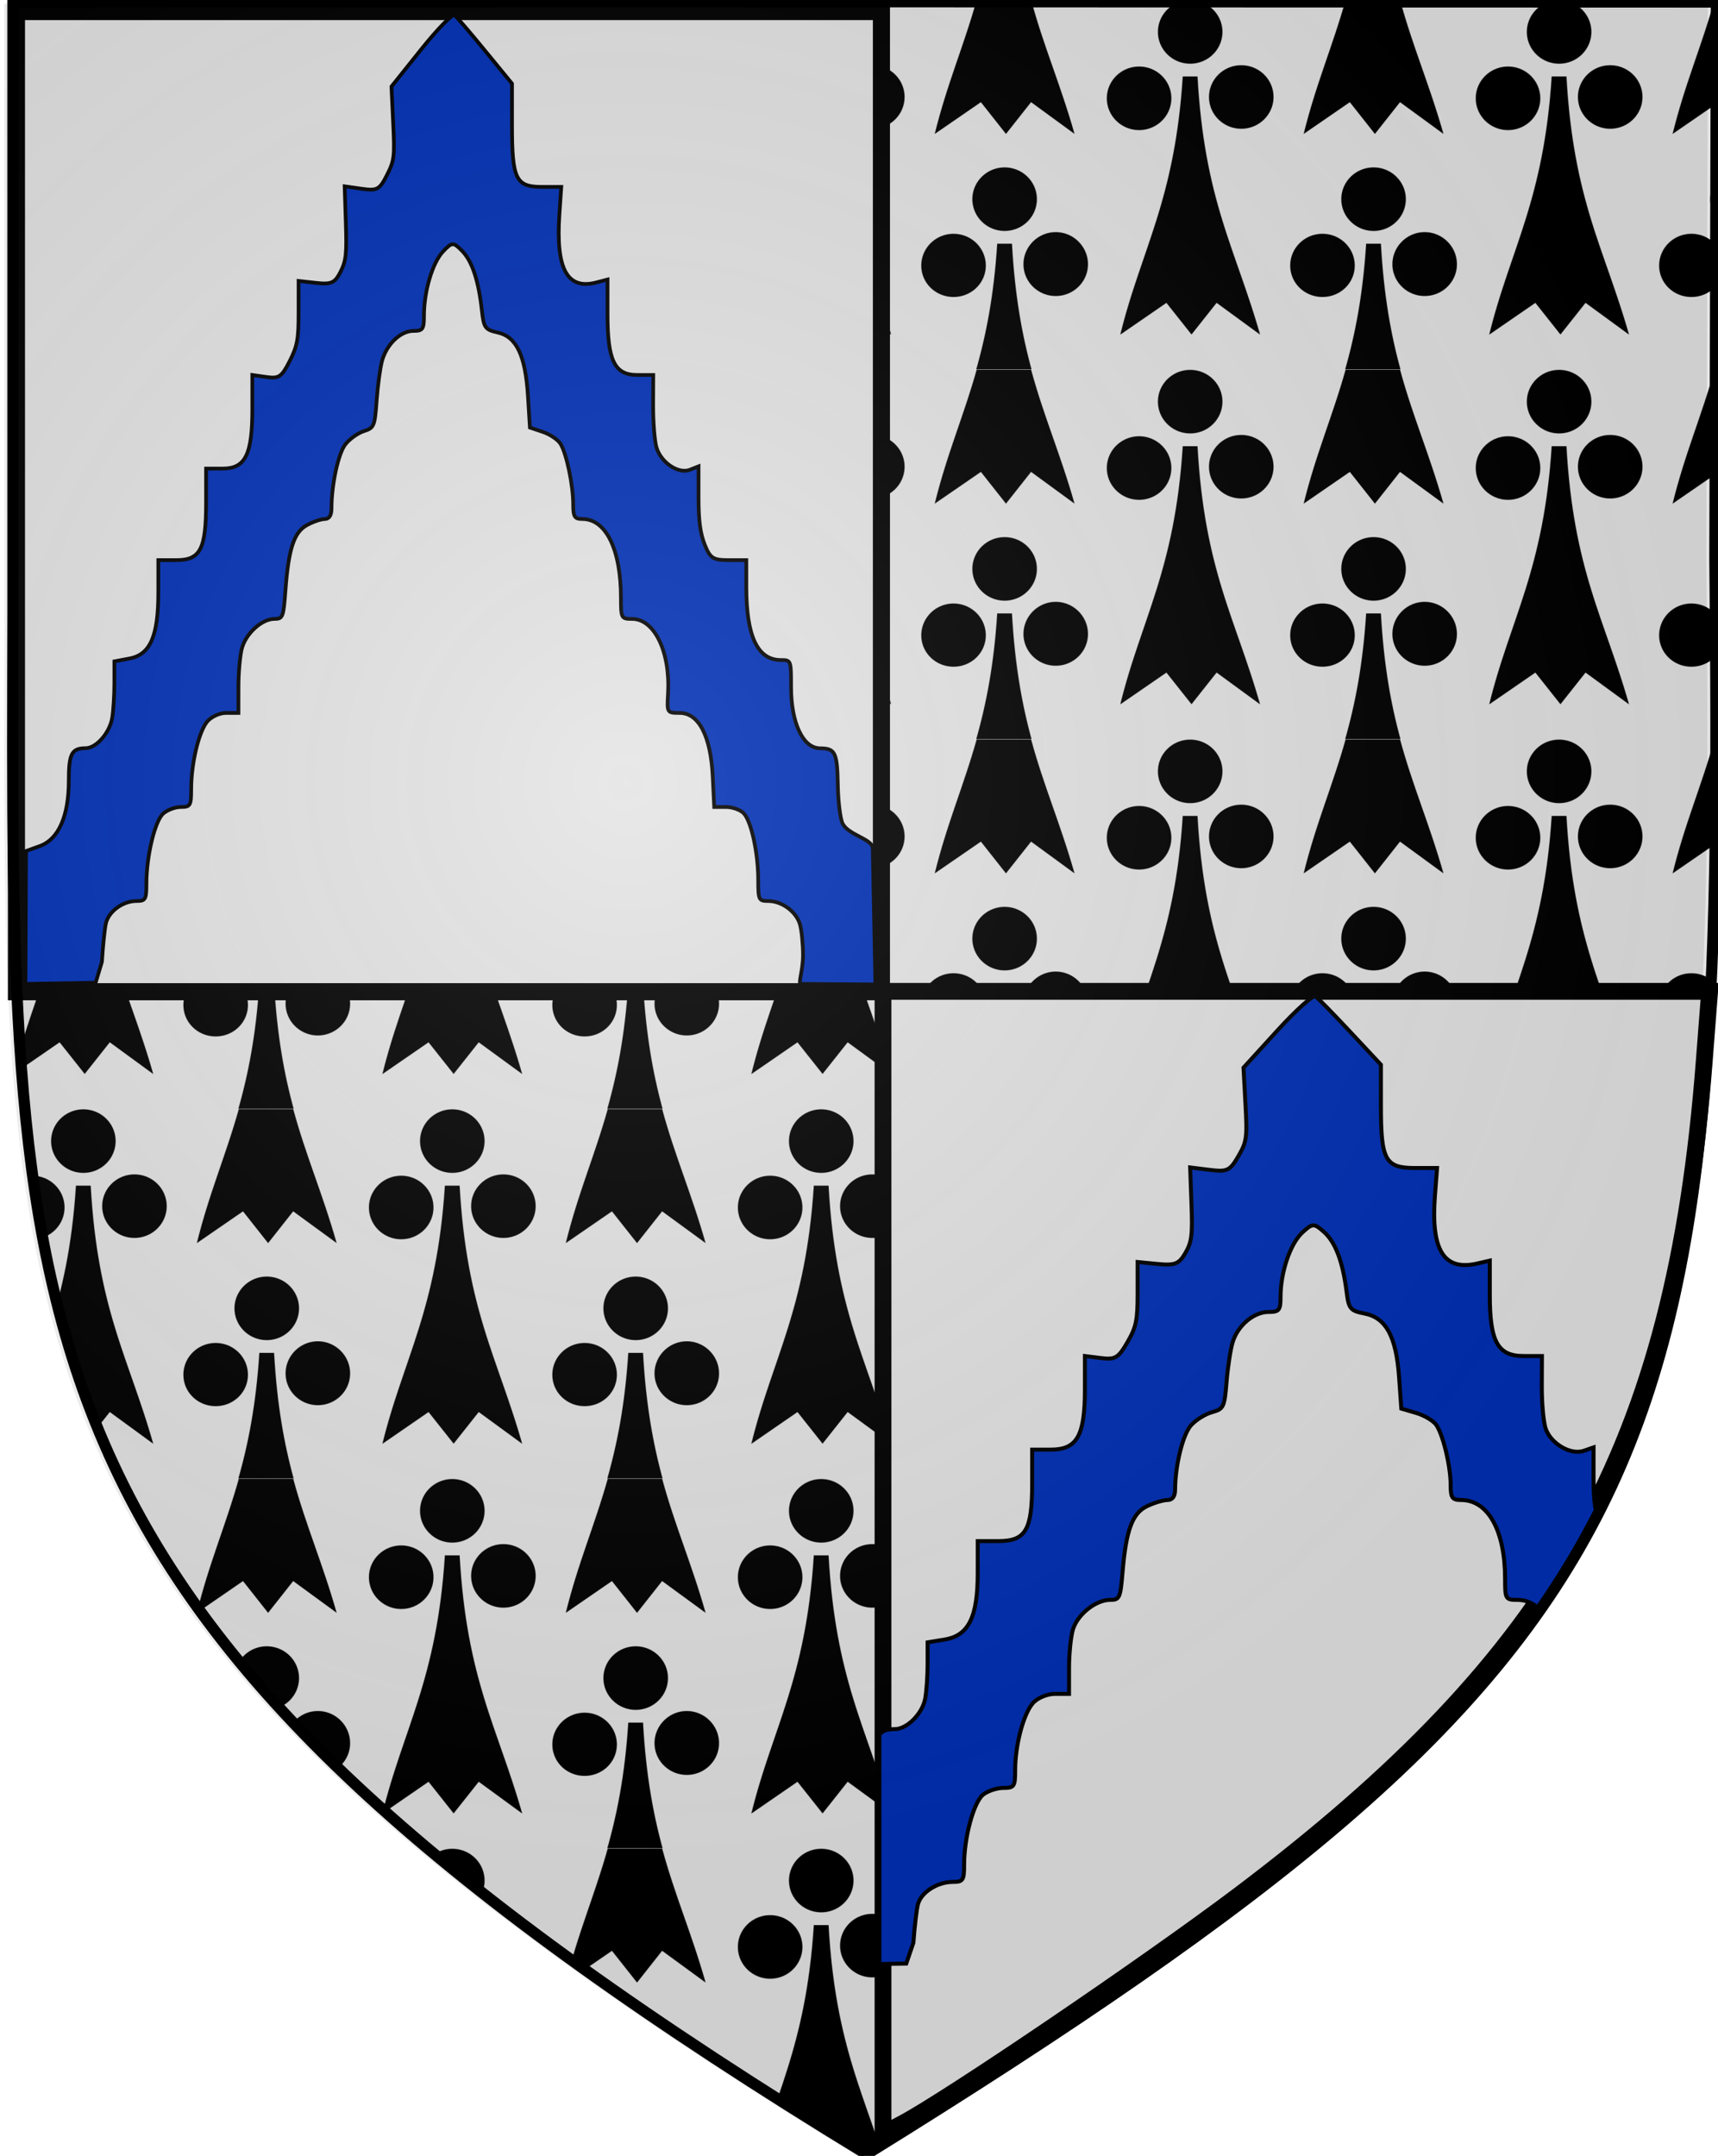 <?xml version="1.0" encoding="UTF-8" standalone="no"?>
<!-- Created with Inkscape (http://www.inkscape.org/) -->

<svg
   xmlns:dc="http://purl.org/dc/elements/1.1/"
   xmlns:cc="http://creativecommons.org/ns#"
   xmlns:rdf="http://www.w3.org/1999/02/22-rdf-syntax-ns#"
   xmlns:svg="http://www.w3.org/2000/svg"
   xmlns="http://www.w3.org/2000/svg"
   xmlns:xlink="http://www.w3.org/1999/xlink"
   xmlns:sodipodi="http://sodipodi.sourceforge.net/DTD/sodipodi-0.dtd"
   xmlns:inkscape="http://www.inkscape.org/namespaces/inkscape"
   id="svg2"
   version="1.1"
   inkscape:version="0.48.4 r9939"
   width="460"
   height="577"
   sodipodi:docname="Ecu_du_XVIème_VK.svg">
  <defs
     id="defs6">
    <pattern
       inkscape:collect="always"
       xlink:href="#Ermine"
       id="pattern5221"
       patternTransform="scale(0.126,0.124)" />
    <pattern
       inkscape:stockid="Ermine"
       patternUnits="userSpaceOnUse"
       width="783.093"
       height="797.156"
       patternTransform="translate(0,0) scale(0.05,0.05)"
       id="Ermine"
       inkscape:collect="always">
      <g
         id="g2575">
        <path
           style="fill:black;fill-opacity:1;fill-rule:evenodd;stroke:none;stroke-width:1;stroke-linecap:butt;stroke-linejoin:miter;stroke-miterlimit:4;stroke-opacity:1"
           d="M 566.875,361.31 C 529.023,361.31 498.281,392.05 498.281,429.90 C 498.281,467.75 529.023,498.46 566.875,498.46 C 604.726,498.46 635.437,467.75 635.437,429.90 C 635.437,392.05 604.726,361.31 566.875,361.31 z "
           id="path3042" />
        <path
           style="fill:black;fill-opacity:1;fill-rule:evenodd;stroke:none;stroke-width:1;stroke-linecap:butt;stroke-linejoin:miter;stroke-miterlimit:4;stroke-opacity:1"
           d="M 177.156,0.34 C 139.304,0.34 108.593,31.05 108.593,68.90 C 108.593,106.75 139.304,137.5 177.156,137.5 C 215.007,137.5 245.718,106.75 245.718,68.90 C 245.718,31.05 215.007,0.34 177.156,0.34 z "
           id="path3052" />
        <path
           style="opacity:0;fill:black;fill-opacity:1;fill-rule:evenodd;stroke:none;stroke-width:1;stroke-linecap:butt;stroke-linejoin:miter;stroke-miterlimit:4;stroke-opacity:1"
           d="M 783.093,117.93 C 780.736,124.86 779.437,132.27 779.437,140 C 779.437,147.71 780.739,155.13 783.093,162.06 L 783.093,117.93 z "
           id="path3050" />
        <path
           style="fill:black;fill-opacity:1;fill-rule:evenodd;stroke:none;stroke-width:1;stroke-linecap:butt;stroke-linejoin:miter;stroke-miterlimit:4;stroke-opacity:1"
           d="M 285.718,140.78 C 247.867,140.78 217.156,171.49 217.156,209.34 C 217.156,247.19 247.867,277.90 285.718,277.90 C 323.570,277.90 354.281,247.19 354.281,209.34 C 354.281,171.49 323.570,140.78 285.718,140.78 z "
           id="path3048" />
        <path
           style="fill:black;fill-opacity:1;fill-rule:evenodd;stroke:none;stroke-width:1;stroke-linecap:butt;stroke-linejoin:miter;stroke-miterlimit:4;stroke-opacity:1"
           d="M 161.375,165.06 C 144.552,433.12 73.284,537.85 28.593,722.31 L 126.687,653.71 L 180,722. L 233.312,653.65 L 325.687,722.21 C 273.529,536.18 207.547,433.42 192.75,165.06 L 161.375,165.06 z "
           id="path3044" />
        <path
           style="fill:black;fill-opacity:1;fill-rule:evenodd;stroke:none;stroke-width:1;stroke-linecap:butt;stroke-linejoin:miter;stroke-miterlimit:4;stroke-opacity:1"
           d="M 551.093,526.03 C 543.970,639.54 527.089,723.7 506.593,797.15 L 624,797.15 C 604.261,723.91 588.746,639.88 582.468,526.03 L 551.093,526.03 z "
           id="path3036" />
        <path
           style="fill:black;fill-opacity:1;fill-rule:evenodd;stroke:none;stroke-width:1;stroke-linecap:butt;stroke-linejoin:miter;stroke-miterlimit:4;stroke-opacity:1"
           d="M 675.437,501. C 637.586,501. 606.875,532.46 606.875,570.31 C 606.875,608.16 637.586,638.90 675.437,638.90 C 713.288,638.90 744.000,608.16 744,570.31 C 744,532.46 713.288,501. 675.437,501. z "
           id="path3040" />
        <path
           style="fill:black;fill-opacity:1;fill-rule:evenodd;stroke:none;stroke-width:1;stroke-linecap:butt;stroke-linejoin:miter;stroke-miterlimit:4;stroke-opacity:1"
           d="M 68.593,143.6 C 30.742,143.6 0,174.36 0,212.21 C 0,250.07 30.742,280.78 68.593,280.78 C 106.445,280.78 137.156,250.07 137.156,212.21 C 137.156,174.36 106.445,143.6 68.593,143.6 z "
           id="path3046" />
        <path
           style="fill:black;fill-opacity:1;fill-rule:evenodd;stroke:none;stroke-width:1;stroke-linecap:butt;stroke-linejoin:miter;stroke-miterlimit:4;stroke-opacity:1"
           d="M 507.406,0 C 479.357,101.33 444.335,181.71 418.312,289.1 L 516.406,220.53 L 569.718,289.09 L 623.031,220.5 L 715.406,289.03 C 685.074,180.8 650.084,100.80 623.187,0 L 507.406,0 z "
           id="path3054" />
        <path
           style="fill:black;fill-opacity:1;fill-rule:evenodd;stroke:none;stroke-width:1;stroke-linecap:butt;stroke-linejoin:miter;stroke-miterlimit:4;stroke-opacity:1"
           d="M 458.281,504.6 C 420.429,504.6 389.718,535.33 389.718,573.18 C 389.718,611.03 420.429,641. 458.281,641. C 496.132,641. 526.875,611.03 526.875,573.18 C 526.875,535.33 496.132,504.62 458.281,504.6 z "
           id="path3038" />
      </g>
    </pattern>
    <linearGradient
       id="linearGradient3786">
      <stop
         style="stop-color:#ffffff;stop-opacity:0.136;"
         offset="0"
         id="stop3788" />
      <stop
         style="stop-color:#000000;stop-opacity:0.094;"
         offset="1"
         id="stop3790" />
    </linearGradient>
    <radialGradient
       inkscape:collect="always"
       xlink:href="#linearGradient3786"
       id="radialGradient3792"
       cx="229.186"
       cy="289.061"
       fx="229.186"
       fy="289.061"
       r="228.092"
       gradientTransform="matrix(1,0,0,1.263,0,-75.971)"
       gradientUnits="userSpaceOnUse" />
    <radialGradient
       inkscape:collect="always"
       xlink:href="#linearGradient3786"
       id="radialGradient3813"
       gradientUnits="userSpaceOnUse"
       gradientTransform="matrix(0.38,1.22,-1.206,0.376,376.203,-80.06)"
       cx="167.609"
       cy="225.852"
       fx="167.609"
       fy="225.852"
       r="228.092" />
    <radialGradient
       inkscape:collect="always"
       xlink:href="#linearGradient3786-7"
       id="radialGradient3792-1"
       cx="229.186"
       cy="289.061"
       fx="229.186"
       fy="289.061"
       r="228.092"
       gradientTransform="matrix(1,0,0,1.263,0,-75.971)"
       gradientUnits="userSpaceOnUse" />
    <linearGradient
       id="linearGradient3786-7">
      <stop
         style="stop-color:#ffffff;stop-opacity:0.136;"
         offset="0"
         id="stop3788-4" />
      <stop
         style="stop-color:#000000;stop-opacity:0.094;"
         offset="1"
         id="stop3790-0" />
    </linearGradient>
    <clipPath
       clipPathUnits="userSpaceOnUse"
       id="clipPath5289">
      <path
         style="fill:none;stroke:#000000;stroke-width:4.5;stroke-miterlimit:4;stroke-dasharray:none"
         d="m 235.992,419.636 0,-152.883 110.664,0 110.664,0 -1.451,18.815 c -7.947,103.058 -38.897,158.49 -124.544,223.057 -24.448,18.431 -77.889,54.679 -90.202,61.182 l -5.131,2.71 0,-152.883 z"
         id="path5291"
         inkscape:connector-curvature="0" />
    </clipPath>
  </defs>
  <sodipodi:namedview
     pagecolor="#ffffff"
     bordercolor="#666666"
     borderopacity="1"
     objecttolerance="10"
     gridtolerance="10"
     guidetolerance="10"
     inkscape:pageopacity="0"
     inkscape:pageshadow="2"
     inkscape:window-width="675"
     inkscape:window-height="741"
     id="namedview4"
     showgrid="false"
     inkscape:zoom="0.43847487"
     inkscape:cx="18.221562"
     inkscape:cy="377.31056"
     inkscape:window-x="0"
     inkscape:window-y="0"
     inkscape:window-maximized="0"
     inkscape:current-layer="layer3"
     showguides="true"
     inkscape:guide-bbox="true" />
  <g
     inkscape:groupmode="layer"
     id="layer1"
     inkscape:label="Champ"
     sodipodi:insensitive="true">
    <path
       id="path3830"
       style="fill:#e4e4e4;fill-opacity:1;stroke:none"
       d="M 230.902,577.11 C -1.411,435.567 1.806,364.169 2.322,164.624 l 0,-163.594 224.101,0 232.012,0.073 -0.413,149.061 c 2.576,243.359 -7.878,291.199 -227.121,426.944 z"
       inkscape:connector-curvature="0"
       sodipodi:nodetypes="ccccccc" />
    <path
       sodipodi:nodetypes="ccccccc"
       inkscape:connector-curvature="0"
       d="M 230.902,577.11 C -1.411,435.567 1.806,364.169 2.322,164.624 l 0,-163.594 224.101,0 232.012,0.073 -0.413,149.061 c 2.576,243.359 -7.878,291.199 -227.121,426.944 z"
       style="fill:url(#pattern5221);fill-opacity:1;stroke:none"
       id="path3005" />
    <path
       style="fill:#e4e4e4;fill-opacity:1;stroke:#000000;stroke-width:4.578;stroke-miterlimit:4;stroke-dasharray:none"
       d="m 4.404,134.256 0,-131.166 115.801,0 115.801,0 0,131.166 0,131.166 -115.801,0 -115.801,0 0,-131.166 z"
       id="path3001"
       inkscape:connector-curvature="0" />
    <path
       style="fill:#e4e4e4;fill-opacity:1;stroke:#000000;stroke-width:4.5;stroke-miterlimit:4;stroke-dasharray:none"
       d="m 236.429,418.206 0,-152.883 110.664,0 110.664,0 -1.451,18.815 c -7.947,103.058 -38.897,158.49 -124.544,223.057 -24.448,18.431 -77.889,54.679 -90.202,61.182 l -5.131,2.71 0,-152.883 z"
       id="path3003"
       inkscape:connector-curvature="0" />
  </g>
  <g
     inkscape:groupmode="layer"
     id="layer2"
     inkscape:label="Charges"
     sodipodi:insensitive="true">
    <path
       style="fill:#002fb5;fill-opacity:1;stroke:#000000"
       d="m 6.808,263.335 0.154,-35.56 3.734,-1.351 c 4.982,-1.802 7.726,-8.008 7.726,-17.478 0,-7.208 0.771,-8.699 4.5,-8.699 2.872,0 6.488,-4.148 7.139,-8.19 0.311,-1.928 0.565,-6.102 0.565,-9.276 l 0,-5.771 4.039,-0.764 c 5.588,-1.057 7.729,-5.98 7.729,-17.772 l 0,-8.564 4.795,0 c 6.482,0 7.991,-2.907 7.991,-15.393 l 0,-9.101 4.401,0 c 6.139,0 7.985,-3.711 7.985,-16.055 l 0,-9.001 3.781,0.543 c 3.327,0.478 4.071,-0.027 6.193,-4.205 2.08,-4.095 2.412,-5.901 2.411,-13.127 l -9.66e-4,-8.379 4.729,0.526 c 4.013,0.447 4.994,0.004 6.482,-2.925 1.514,-2.98 1.71,-4.782 1.438,-13.186 l -0.315,-9.735 4.567,0.65 c 4.122,0.587 4.777,0.236 6.729,-3.606 2.016,-3.968 2.131,-4.917 1.7,-14.005 l -0.462,-9.748 7.951,-9.936 c 4.373,-5.465 8.398,-9.589 8.944,-9.165 0.546,0.424 4.23,4.717 8.185,9.54 l 7.192,8.769 0,11.012 c 0,14.572 0.996,16.639 8.021,16.639 l 5.167,0 -0.502,7.45 c -0.982,14.568 2.096,20.178 9.94,18.118 l 2.946,-0.773 0,9.189 c 0,12.509 1.867,16.352 7.943,16.352 l 4.304,0 -0.034,7.98 c -0.019,4.389 0.369,9.464 0.863,11.278 1.113,4.094 5.871,7.339 8.972,6.118 l 2.326,-0.916 0,8.4 c 0,6.116 0.45,9.527 1.656,12.545 1.456,3.645 2.228,4.145 6.393,4.145 l 4.737,0 0,7.157 c 0,13.213 3.007,19.584 9.242,19.584 2.727,0 2.745,0.046 2.745,7.2 0,9.633 3.178,16.384 7.73,16.42 4.12,0.032 4.635,1.093 4.789,9.88 0.073,4.149 0.612,8.683 1.199,10.075 1.356,3.219 7.989,4.242 8.155,6.762 l 0.711,36.496 -19.907,-0.141 c -0.917,-0.007 0.542,-3.46 0.532,-7.751 -0.007,-2.869 -0.364,-6.51 -0.794,-8.093 -0.937,-3.448 -4.838,-6.354 -8.527,-6.354 -2.532,0 -2.678,-0.302 -2.678,-5.556 0,-7.25 -1.844,-15.772 -3.875,-17.912 -0.887,-0.935 -3.03,-1.7 -4.761,-1.7 l -3.147,0 -0.399,-8.165 c -0.529,-10.838 -3.737,-17.003 -8.847,-17.003 -3.39,0 -3.42,-0.049 -3.123,-5.112 0.654,-11.167 -3.598,-20.038 -9.61,-20.05 -2.897,-0.006 -2.997,-0.191 -2.997,-5.562 0,-13.026 -3.991,-21.185 -10.363,-21.185 -2.06,0 -2.423,-0.597 -2.423,-3.983 0,-5.046 -1.774,-13.494 -3.387,-16.126 -0.68,-1.111 -2.804,-2.546 -4.719,-3.189 l -3.481,-1.169 -0.525,-8.427 c -0.679,-10.901 -3.066,-15.9 -8.129,-17.023 -3.314,-0.735 -3.698,-1.261 -4.186,-5.726 -0.885,-8.096 -2.622,-13.365 -5.306,-16.097 -2.368,-2.41 -2.709,-2.399 -5.139,0.176 -2.819,2.989 -5.084,10.624 -5.084,17.14 0,3.634 -0.315,4.088 -2.837,4.088 -3.452,0 -7.188,3.587 -8.407,8.073 -0.497,1.827 -1.14,6.586 -1.43,10.577 -0.5,6.878 -0.68,7.305 -3.447,8.191 -1.606,0.514 -3.832,2.111 -4.947,3.548 -1.897,2.447 -3.69,10.776 -3.7,17.194 -0.003,1.801 -0.626,2.756 -1.802,2.762 -0.989,0.004 -3.146,0.746 -4.793,1.646 -3.452,1.887 -4.908,6.355 -5.74,17.614 -0.517,6.993 -0.704,7.472 -2.926,7.472 -3.361,0 -7.624,3.85 -8.718,7.873 -0.512,1.881 -0.93,6.542 -0.93,10.358 l 0,6.937 -3.352,0 c -1.843,0 -4.189,1.154 -5.212,2.565 -2.218,3.057 -4.089,11.219 -4.089,17.833 0,4.39 -0.22,4.77 -2.759,4.77 -1.518,0 -3.656,0.804 -4.751,1.787 -2.22,1.991 -4.476,11.413 -4.476,18.694 0,4.268 -0.239,4.687 -2.678,4.687 -3.641,0 -7.457,2.804 -8.175,6.009 -0.326,1.454 -0.804,6.07 -1.063,10.259 l -1.68,5.6 z"
       id="path5267"
       inkscape:connector-curvature="0"
       sodipodi:nodetypes="ccssssscsscsscsscssccscscssscscscsscsscssccsscssscssscccscscssssscssscssssscsssscssssssscssssscssssssssscc" />
    <path
       sodipodi:nodetypes="ccssssscsscsscsscssccscscssscscscsscsscssccsscssscssscccscscssssscssscssssscsssscssssssscssssscssssssssscc"
       inkscape:connector-curvature="0"
       id="path5269"
       d="m 221.221,525.855 0.175,-35.551 4.257,-1.35 c 5.68,-1.802 8.807,-8.006 8.807,-17.473 0,-7.206 0.879,-8.697 5.13,-8.697 3.274,0 7.396,-4.147 8.139,-8.187 0.354,-1.927 0.644,-6.1 0.644,-9.273 l 0,-5.769 4.605,-0.764 c 6.37,-1.057 8.811,-5.979 8.811,-17.768 l 0,-8.562 5.466,0 c 7.39,0 9.11,-2.906 9.11,-15.389 l 0,-9.099 5.018,0 c 6.999,0 9.103,-3.71 9.103,-16.05 l 0,-8.999 4.31,0.543 c 3.793,0.478 4.641,-0.027 7.06,-4.204 2.371,-4.093 2.749,-5.899 2.748,-13.124 l -0.001,-8.377 5.391,0.526 c 4.575,0.447 5.693,0.004 7.389,-2.924 1.726,-2.979 1.95,-4.781 1.64,-13.183 l -0.359,-9.732 5.206,0.65 c 4.699,0.587 5.446,0.236 7.671,-3.605 2.298,-3.967 2.429,-4.915 1.938,-14.001 l -0.527,-9.746 9.064,-9.933 c 4.985,-5.463 9.573,-9.586 10.196,-9.162 0.623,0.424 4.822,4.716 9.331,9.538 l 8.199,8.767 0,11.01 c 0,14.568 1.136,16.635 9.144,16.635 l 5.89,0 -0.572,7.448 c -1.119,14.564 2.39,20.173 11.332,18.114 l 3.358,-0.773 0,9.187 c 0,12.506 2.128,16.348 9.055,16.348 l 4.906,0 -0.039,7.978 c -0.021,4.388 0.421,9.462 0.983,11.275 1.269,4.093 6.693,7.337 10.228,6.116 l 2.651,-0.915 0,8.398 c 0,6.115 0.513,9.524 1.888,12.541 1.66,3.644 2.539,4.144 7.288,4.144 l 5.4,0 0,7.155 c 0,13.21 3.428,19.579 10.536,19.579 3.109,0 3.129,0.046 3.129,7.198 0,9.631 3.623,16.38 8.812,16.415 4.697,0.032 5.283,1.093 5.459,9.877 0.083,4.148 0.698,8.681 1.366,10.072 1.546,3.218 9.107,4.241 9.297,6.761 l 0.81,36.487 -22.693,-0.141 c -1.045,-0.007 0.618,-3.459 0.607,-7.749 -0.008,-2.868 -0.415,-6.509 -0.906,-8.091 -1.069,-3.447 -5.515,-6.352 -9.72,-6.352 -2.887,0 -3.053,-0.302 -3.053,-5.555 0,-7.249 -2.102,-15.768 -4.418,-17.908 -1.012,-0.935 -3.454,-1.699 -5.427,-1.699 l -3.588,0 -0.454,-8.163 c -0.603,-10.836 -4.26,-16.999 -10.085,-16.999 -3.865,0 -3.899,-0.049 -3.561,-5.111 0.746,-11.164 -4.102,-20.033 -10.956,-20.045 -3.302,-0.006 -3.416,-0.191 -3.416,-5.56 0,-13.022 -4.55,-21.18 -11.814,-21.18 -2.348,0 -2.762,-0.597 -2.762,-3.982 0,-5.045 -2.023,-13.49 -3.861,-16.122 -0.776,-1.111 -3.196,-2.545 -5.379,-3.188 l -3.969,-1.169 -0.599,-8.425 c -0.774,-10.898 -3.496,-15.896 -9.267,-17.019 -3.778,-0.735 -4.215,-1.26 -4.772,-5.725 -1.009,-8.094 -2.989,-13.361 -6.049,-16.093 -2.7,-2.41 -3.089,-2.398 -5.858,0.176 -3.214,2.988 -5.795,10.621 -5.795,17.136 0,3.633 -0.359,4.087 -3.234,4.087 -3.935,0 -8.194,3.587 -9.584,8.071 -0.566,1.826 -1.3,6.585 -1.63,10.575 -0.57,6.876 -0.775,7.303 -3.93,8.188 -1.831,0.514 -4.368,2.11 -5.639,3.548 -2.163,2.446 -4.206,10.773 -4.218,17.19 -0.003,1.8 -0.714,2.755 -2.055,2.761 -1.127,0.004 -3.586,0.745 -5.464,1.646 -3.935,1.886 -5.595,6.353 -6.544,17.61 -0.589,6.991 -0.803,7.47 -3.336,7.47 -3.831,0 -8.691,3.849 -9.938,7.871 -0.583,1.881 -1.06,6.541 -1.06,10.355 l 0,6.935 -3.821,0 c -2.101,0 -4.775,1.154 -5.942,2.564 -2.528,3.057 -4.661,11.216 -4.661,17.829 0,4.389 -0.25,4.768 -3.146,4.768 -1.73,0 -4.167,0.804 -5.416,1.786 -2.531,1.991 -5.103,11.41 -5.103,18.689 0,4.267 -0.273,4.686 -3.053,4.686 -4.151,0 -8.501,2.804 -9.319,6.007 -0.371,1.453 -0.917,6.069 -1.212,10.256 l -1.915,5.599 z"
       style="fill:#002fb5;fill-opacity:1;stroke:#000000;stroke-width:1.068"
       clip-path="url(#clipPath5289)" />
  </g>
  <g
     inkscape:groupmode="layer"
     id="layer3"
     inkscape:label="Reflet"
     sodipodi:insensitive="true"
     style="display:inline">
    <path
       sodipodi:nodetypes="ccccccc"
       inkscape:connector-curvature="0"
       d="M 229.743,577.101 C -2.569,435.558 0.647,364.16 1.164,164.616 l 0,-163.594 224.101,0 232.012,0.073 -0.413,149.061 c 2.576,243.359 -7.878,291.199 -227.121,426.944 z"
       style="fill:url(#radialGradient3813);fill-opacity:1;stroke:none"
       id="path2998" />
  </g>
  <g
     inkscape:groupmode="layer"
     id="layer4"
     inkscape:label="Contour"
     sodipodi:insensitive="true">
    <path
       id="path3794"
       style="fill:none;stroke:#000000;stroke-width:3;stroke-miterlimit:4;stroke-dasharray:none"
       d="M 232.042,576.539 C -0.271,434.997 2.946,363.599 3.463,164.054 l 0,-163.594 224.101,0 232.012,0.073 -0.413,149.061 c 2.576,243.359 -7.878,291.199 -227.121,426.944 z"
       inkscape:connector-curvature="0"
       sodipodi:nodetypes="ccccccc" />
  </g>
</svg>
